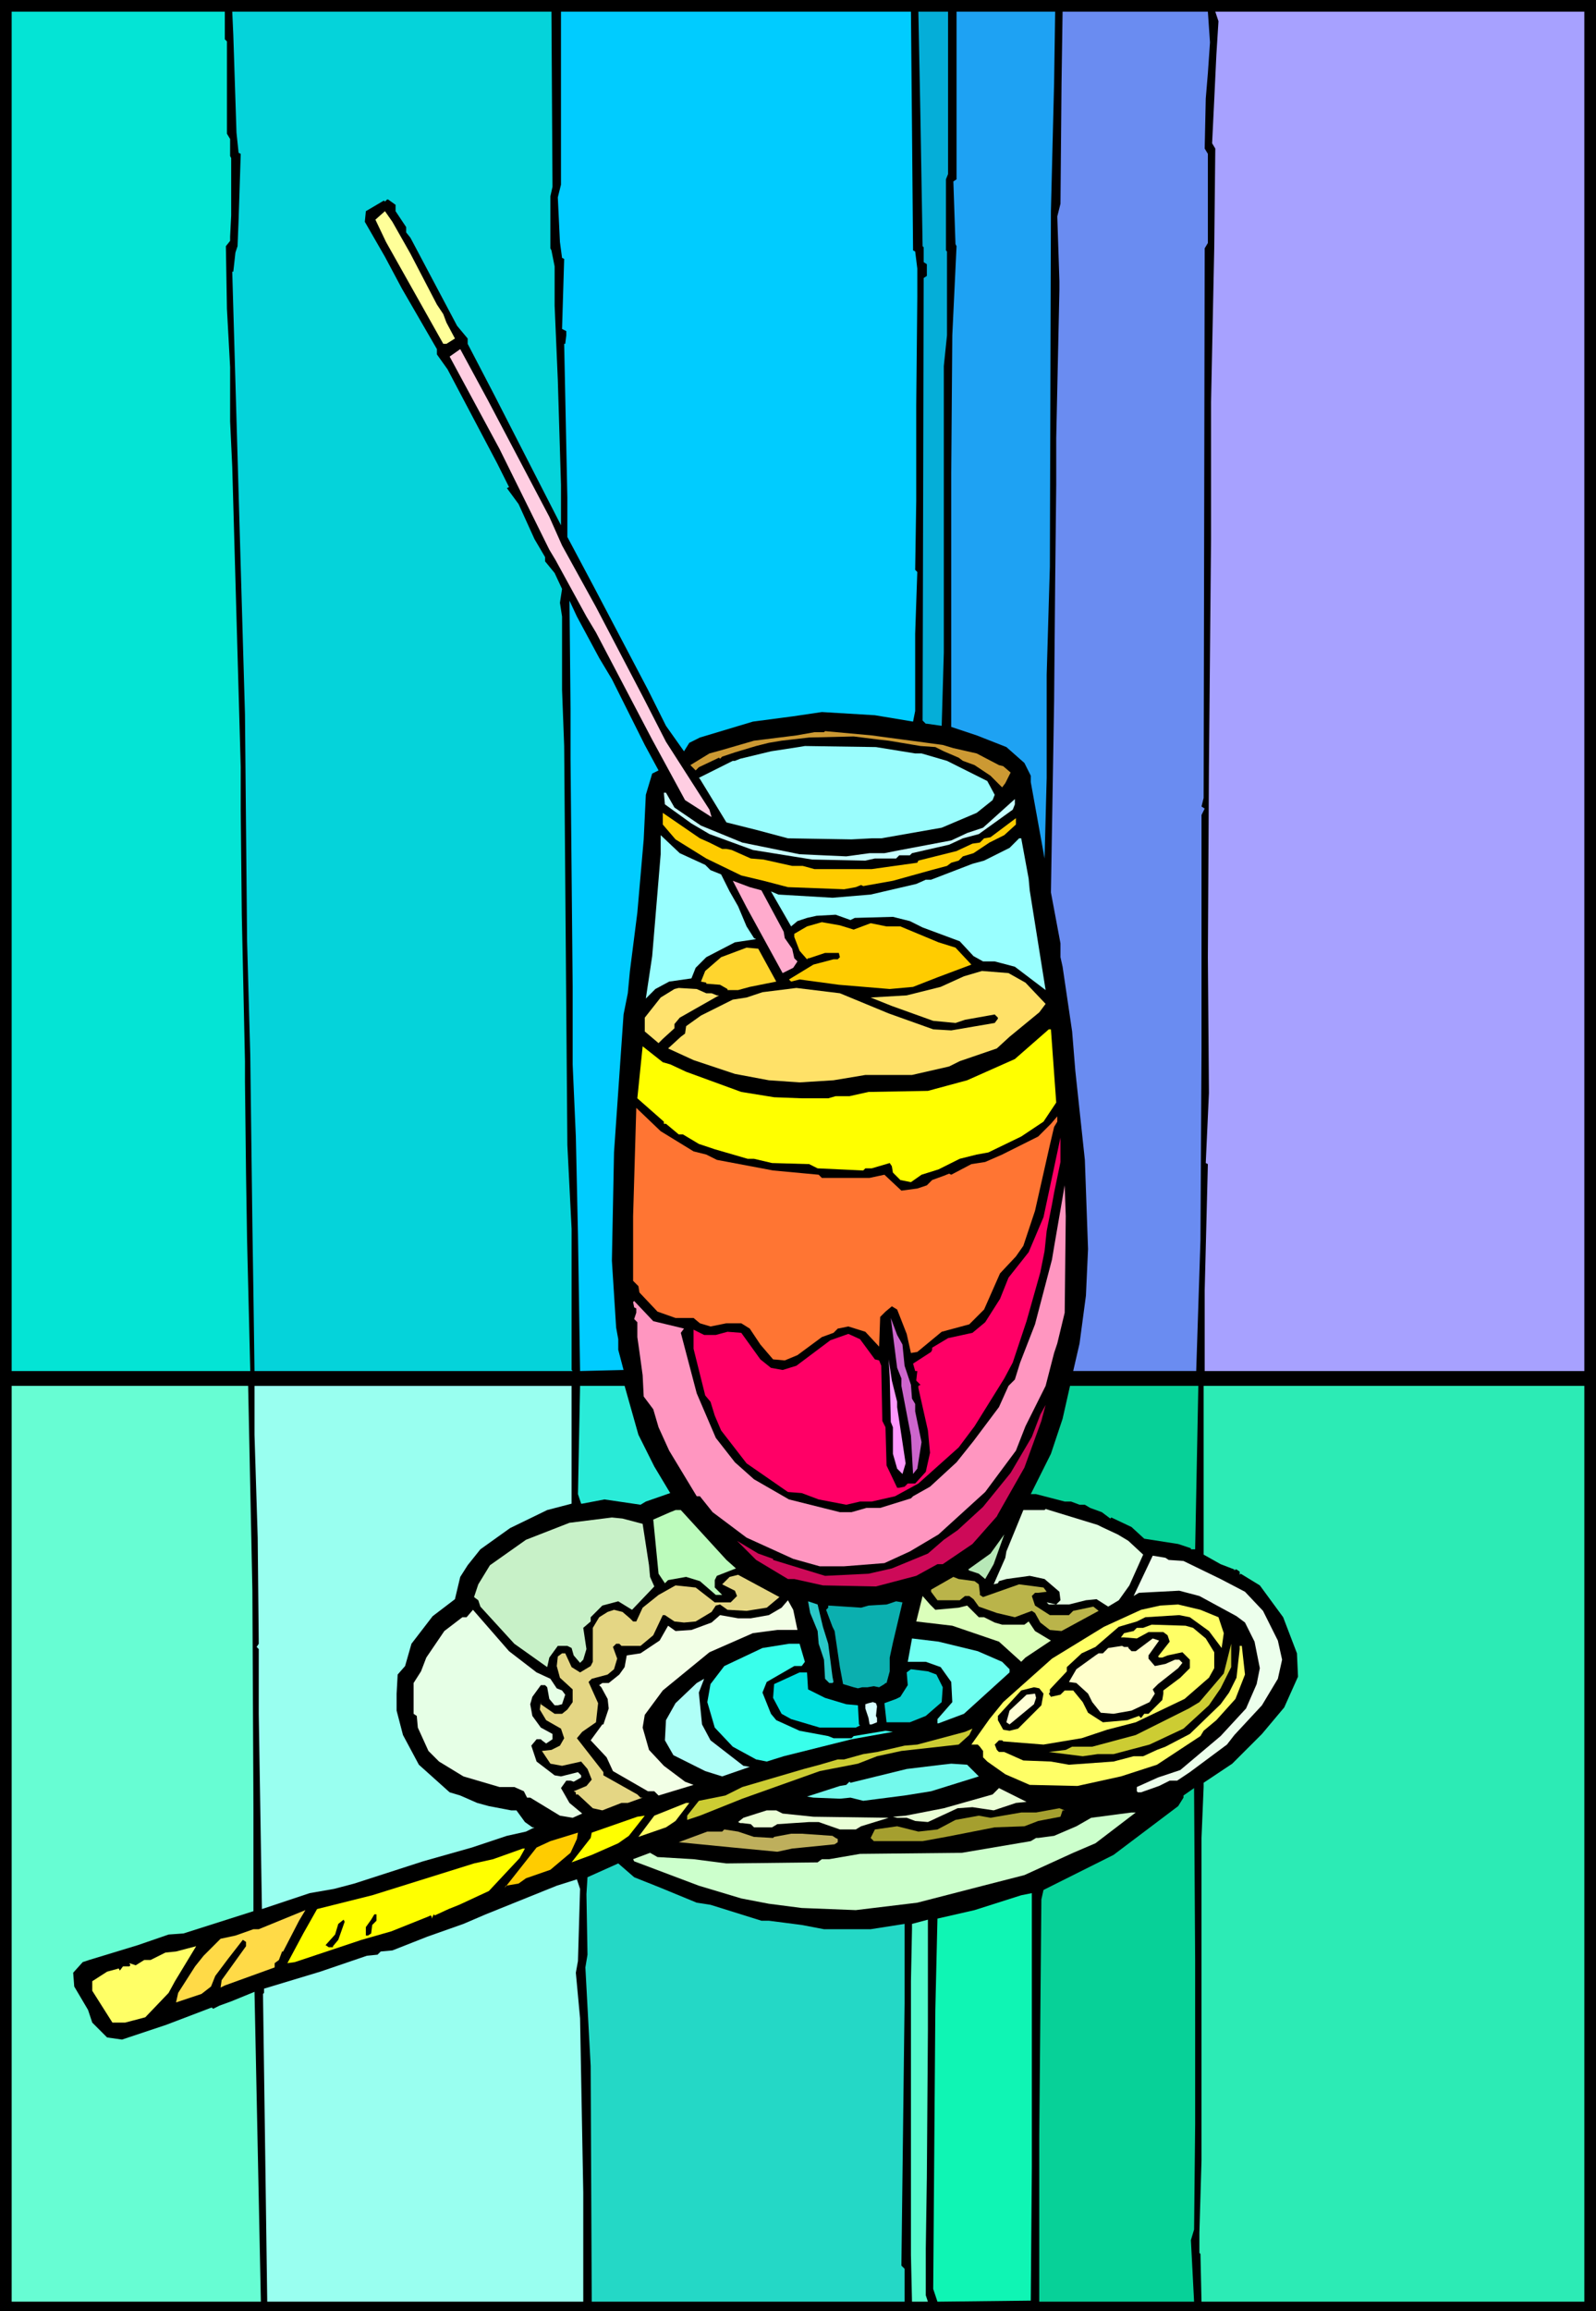 <svg xmlns="http://www.w3.org/2000/svg" fill-rule="evenodd" height="696.48" preserveAspectRatio="none" stroke-linecap="round" viewBox="0 0 1505 2178" width="5.014in"><style>.brush1{fill:#000}.pen1{stroke:none}.brush4{fill:#0cf}.brush14{fill:#fc0}.brush20{fill:#ff0}.brush27{fill:#99fff0}.brush29{fill:#07d198}.brush43{fill:#ff6}.brush48{fill:#cc3}.brush55{fill:#e9ffd6}</style><path class="pen1 brush1" d="M1505 2178H0V0h1505v2178z"/><path class="pen1" style="fill:#04e4d5" d="m212 37 2 2v87l3 5v16l1 2v54l-1 20v4l-4 5 1 59 3 55v51l2 43 8 283v40l1 99 3 138v19l1 87 1 63 3 123H11V11h201v26z"/><path class="pen1" style="fill:#05d3da" d="m521 176-2 9v49l1 2 3 15v37l3 70 3 99v38l-63-123-25-48v-5l-10-12-44-83-4-5v-5l-10-15v-6l-7-5h-1l-2 2-1-1-17 10-1 10 19 33 16 30 33 57v5l10 14 47 89 11 22-2 1 11 15 15 33 10 17v4l9 11 7 15-2 13 2 13v69l2 53 3 376 4 79v133l1 1H240l-1-71-1-66-2-161-3-107-2-214-12-417h1l2-18 2-6 1-25 2-62-2-1-2-19-3-92-1-22h301l1 165z"/><path class="pen1 brush4" d="m860 121 1 115 2 1 2 16v27l-1 102v90l-1 65 2 2-2 58v73l-2 10-36-6-50-3-27 4-38 5-50 15-10 5-5 8-17-24-17-34-51-97-25-47v-37l-3-145h1l1-8v-4l-4-2 2-66-2-1-2-15-2-42 3-12V11h330l1 110z"/><path class="pen1" style="fill:#05aed8" d="m894 164-2 5v67l1 1v79l-3 29v270l-2 69-14-2h-1l-3-3 1-417 3-2v-11l-3-2v-14l-1-1-2-119-2-102h28v153z"/><path class="pen1" style="fill:#1ea2f3" d="m994 78-3 121-1 335-3 102v97l-2 76-13-72v-6l-6-12-17-15-28-11-24-8V446l1-130 4-84-1-2-2-59 3-2V11h93l-1 67z"/><path class="pen1" style="fill:#6a8cf1" d="m1141 40-2 29-2 24-1 47 3 5v84l-3 5-1 518-2 8 3 2-3 6v222l-1 179-4 123h-116l6-26 6-45 2-44-3-84-9-84-3-37-9-61-2-9v-13l-9-48 3-180 1-113 1-91v-44l3-140v-8l-2-61 3-12 1-113 1-68h137l2 29z"/><path class="pen1" style="fill:#a7a1ff" d="M1494 1292h-358v-76l3-119-2-1 3-66-1-128 1-179 2-215V379l3-145 1-94-3-5 2-41 2-42 2-32-3-9h348v1281z"/><path class="pen1" style="fill:#ff9" d="m387 239 25 48 6 9 3 8 8 15-8 5h-3l-54-96-10-21 9-8 7 10 17 30z"/><path class="pen1" style="fill:#ffcee2" d="m518 487 12 27 32 58 45 86 21 41 41 64 2 7-25-16-31-57-53-101-9-15-29-53-6-10-47-95-47-87 10-7 26 48 58 110z"/><path class="pen1 brush4" d="m565 620 12 20 31 62 13 24-6 3-6 20-2 42-6 69-7 55-2 21-4 20-9 130-2 102 4 63 2 11v10l5 19-41 1-2-129-2-92-3-68v-73l-2-215v-47l-1-102 7 15 21 39z"/><path class="pen1" style="fill:#c93" d="m889 702 10 3 22 5 21 11 4 1 7 6-5 10-3 4-11-11-15-10-11-4-4-3-14-6-8-4-14-1-30-5-9-1-24-3-42 1-26 3-12 2-12 3-20 6-12 4-2 2-1-1-19 9-3 3-5-5 18-11 11-3 31-9 40-5 17-3h9l1-1 44 4 67 9z"/><path class="pen1" style="fill:#9afdfd" d="M863 710h6l24 7 38 19 7 13-2 5-15 12-33 14-57 10h-9l-19 1-60-1-30-8-28-7-25-41-1-1 32-16h2l5-2 29-7 26-4 6-1 67 1 37 6z"/><path class="pen1" style="fill:#c7ffff" d="m636 761 25 17 39 16 54 11 44 2 22-3h14l10-2 53-10 15-7 15-5 30-27v5l-2 5-32 23-15 4-13 6-35 8-2 2h-10l-3 3h-20l-9 2-50-1-56-9-41-15-17-10-25-18-1-11h2l8 14z"/><path class="pen1 brush14" d="m669 794 12 6h4l5 1 18 8 12 1 27 6h10l11 3h54l43-6 1-2 36-9 15-7 7-1 4-4 6-1 24-18v6l-11 10-14 7-15 10-10 3-4 4-7 2-4 3-15 4-36 10-28 5-2-1-5 2-11 2-53-2-23-6-21-5-33-16-29-18-12-14v-11l35 24 9 4z"/><path class="pen1" d="m665 815 5 5 10 4 8 16 8 14 8 19 7 11 2 1-20 3-27 14-10 10-4 10-21 3-13 7-9 9 6-40 8-96v-18l18 17 24 11zm305 13 1 11 15 94-29-22-19-5h-11l-9-5-13-14-35-13-12-6-16-4-36 1-4 2-14-5-18 1-9 2-9 3-6 5-19-33 7 3 51 3 36-3 43-10 9-4h5l39-15 11-3 24-12 9-9h2l7 38z" style="fill:#9ff"/><path class="pen1" style="fill:#ffabcd" d="m718 839 21 39 1 6 7 10 2 9 3 3-4 6-10 5-34-62-13-25 16 6 11 3z"/><path class="pen1 brush14" d="m805 876 16-6 15 3h13l36 15 16 5 15 16-32 12-23 9-22 2-48-4-37-5-8 2-2-2 23-14 19-5h4l2-2-1-4h-13l-15 5h-1l-1 1-7-8-5-13v-3l12-7 14-4 17 3 13 4z"/><path class="pen1" style="fill:#ffd52e" d="m732 925-25 5-11 3h-10v-1l-7-4-13-1v-1l-5-1 4-10 15-13 24-9 11 1 17 31z"/><path class="pen1" style="fill:#ffe168" d="m967 926 19 20-6 8-28 23-12 11-35 12-10 5-35 8h-44l-30 5-32 2-29-2-32-6-39-13-24-11 12-11 4-3 1-7 14-10 30-15 13-2 15-5 32-4 41 5 46 19 42 15 17 1 41-7 3-4v-1l-3-3-28 5-9 3-21-2-39-14-20-8 34-2 32-8 22-10 17-5 25 2 16 9z"/><path class="pen1" style="fill:#ffe26e" d="M666 936h5l5 2h2l-37 21-5 6v4l-11 10-4 4-13-11v-13l15-19 13-8 4-1 17 1 9 4z"/><path class="pen1 brush20" d="m996 1039-12 18-21 14-31 15-11 2-16 4-20 10-16 5-10 7-10-2-7-7-1-6-2-3-17 5h-6l-2 2-43-2-8-4-35-1-17-4h-6l-31-9-15-5-15-9h-4l-12-10h-2v-2l-25-22 5-49 19 15 7 2 15 7 52 19 31 5 26 1h25l7-2h13l18-4 56-1 37-10 45-20 32-28h2l5 69z"/><path class="pen1" style="fill:#ff7533" d="m654 1085 12 3 10 5 53 10 43 4 3 3h45l14-3 16 15 15-2 9-3 5-5 11-4 5-2 2 1 19-10 13-2 16-7 34-17 12-12 6-7v5l-3 5-4 17-14 62-11 33-7 10-15 16-15 34-14 14-26 7-23 19-6 1-4-18-9-23-5-3-6 5-5 5-1 28-13-14-16-5-10 2-4 4-11 4-23 17-12 5-11-1-12-14-10-15-8-5h-14l-15 3-10-3-6-5h-17l-17-6-17-18-1-6-5-5v-61l3-102 23 22 31 19z"/><path class="pen1" style="fill:#f06" d="m994 1124-2 11-5 25-2 19-4 20-13 46-13 39-8 15-28 45-15 20-38 34-22 12-22 5h-11l-13 3-26-5-16-6-13-1-39-27-24-31-6-14-4-13-5-6-4-16-7-28v-18l10 5h11l11-3 13 1 18 25 10 8 11 2 13-4 32-24 17-6 11 5 14 19 4 1 2 5 1 52 3 6 1 36 10 21h2l5-1 3-3h7l10-11 4-18-2-21-9-40v-2l2-1-4-4 1-9h-2l-2-7 17-11 1-2v-2l15-9 23-5 12-10 14-22 8-20 19-24 14-33 16-75v23l-6 29z"/><path class="pen1" style="fill:#ff96c0" d="m1004 1237-7 29-3 9-8 31-19 38-9 23-29 39-44 40-27 16-24 11-38 3h-23l-25-7-44-20-32-24-12-15h-3l-26-43-10-22-5-17-9-12-1-20-3-22-2-14v-14l-3-3 2-6v-4l-2-1-1-5 1-1 18 19 25 6 4 1-3 4 15 57 18 42 18 23 18 16 33 19 48 12h11l14-4h13l29-9 2-2 16-9 25-23 16-20 24-32 9-20 6-6 5-16 14-36 16-61 2-12 10-58 1 29-1 91z"/><path class="pen1" style="fill:#c6c" d="m851 1267 2 20 6 18 1 13 3 5v7l6 29-4 25-4 5-2-36-9-47v-7l-4-10-6-47 6 16 5 9z"/><path class="pen1" style="fill:#f9f" d="M846 1321v5l8 53-3 10-5-5-4-14v-25l-2-5-1-42-1-17 3 20 5 20z"/><path class="pen1" style="fill:#67fdd3" d="m236 1403 1 47 1 49 1 207v95l-66 21-14 1-29 10-46 14-6 2-9 10 1 13 13 22 4 12 14 14 14 2 42-14 42-16h1l1 1 6-3 11-4 22-9 6 292H11v-863h223l2 97z"/><path class="pen1 brush27" d="m539 1417-23 6-35 17-28 20-12 15-7 11-5 21-21 16-20 26-6 21-7 8-1 18v16l6 23 15 28 29 26 10 3 16 7 11 3 21 4h5l8 11 7 5h2l-8 4-18 4-33 11-46 13-65 21-19 5-23 4-45 15-3-184v-61l-2-2 2-3-1-100-3-97v-46h299v111z"/><path class="pen1" style="fill:#2aebd8" d="m602 1352 15 30 15 25-23 8-5 3-34-5-21 4h-1l-3-9 2-102h42l13 46z"/><path class="pen1 brush29" d="M1127 1460h-4v-1l-12-4-32-5-12-11-19-9-1 1-8-6-11-4-5-3h-5l-8-3h-6l-27-7h-5l19-38 11-33 7-31h121l-3 154z"/><path class="pen1" style="fill:#2cebb5" d="M1494 2169h-361l-1-45-1-1v-19l2-68v-304l2-48v-4l27-18 28-28 21-25 13-29-1-22-13-34-22-30-18-11-1 1v-3l-3-2h-1l-1 1v-1l-13-5-16-9v-159h359v863z"/><path class="pen1" style="fill:#cd0a58" d="m966 1383-25 44-1 2-23 26-28 19h-5l-20 11-38 10-50-1-27-6h-6l-30-18-18-18 20 12 14 5v1l49 15 41-2 22-5 17-7 17-7 15-13 13-9 24-22 26-32 20-34 8-21 5-9-4 15-16 44z"/><path class="pen1" style="fill:#e2ffe2" d="m1039 1439 15 7 10 6 14 13-13 29-10 14-10 6-11-7-10 1-16 4h-19l-2-2 9 2 4-4-1-8-14-12-14-3-22 3-7 2-1 2-4 1 11-25 1-6 16-39h20l1-1 49 15 4 2z"/><path class="pen1" style="fill:#bcfbbc" d="m685 1470 9 8-18 7-2 4v7l7 7h-6l-15-13-13-4-17 3-3 3-6-9-5-51 16-7 5-2h5l43 47z"/><path class="pen1" style="fill:#c8f1c8" d="m606 1436 6 39 1 11 4 9-21 22-13-8-15 4-11 11v4l-7 6 3 20-3 10-3 3-6-7-2-7-4-2h-9l-8 11-2 9-31-22-32-35-2-6-4-3 4-12 11-18 34-24 41-16 40-5 10 1 19 5z"/><path class="pen1" style="fill:#b7e8b7" d="m929 1488-6-5-9-3-1-1 21-15 13-18-10 28-8 14z"/><path class="pen1" style="fill:#ecffec" d="m1102 1470 14 1 35 17 23 12 17 18 14 28 4 18-4 18-15 25-26 28-7 9-35 26-12 8h-7l-10 5-17 6h-3l-1-1v-4l20-9 21-7 38-32 24-26 10-23 3-15-5-25-9-18-8-6-35-19-19-5-38 2-5 3 18-38 12 2 3 2z"/><path class="pen1" style="fill:#e4d684" d="m723 1515-19 3-18-1-7-5-4 1-4 6-15 9-11 1-9-1-9-6h-2l-9 19-12 10h-18l-2-2h-3l-3 3 4 11-3 10-6 5-15 4-3 3 9 20-2 18-13 9-5 6 25 32v3l32 18 3 3h2l-14 5h-6l-18 7-9-2-14-13h-2v-2l-2-1 12-5 5-6-4-10-6-7-18 4-11-2-8-12 9-1 8-4 4-7-3-9-14-8-6-10 1-7v2l13 9h7l5-4 5-7v-12l-12-11-3-11 1-9 4-3h3l6 13 8 5 10-6 2-4v-32l6-10 8-5 6-2 8 2 7 6 3 3h3l6-13 15-12 16-9 19 2 18 14h15l6-6-2-5-12-6 7-7 8-2 39 21-12 10z"/><path class="pen1" style="fill:#bab44a" d="m919 1490 4 3 1 8v2l3 2 34-12 23 3 3 4-8 1h-3l-3 3 3 9 14 9h18l4-4 19-4 5 4-35 19-11-1-9-7-5-9-3-2-16 6-17-4-17-6-5-7-4-3h-4l-5 4h-21l-6-8v-2l21-12 5 2 15 2z"/><path class="pen1" style="fill:#dbffbb" d="m882 1517 22-2 8-2 11 11h5l10 5 7 2h21l4-3 6 9 15 9-24 16-4 4-21-19-44-15-34-4 6-24 7 8 5 5z"/><path class="pen1" style="fill:#f2ffe6" d="M752 1536h-19l-23 3-41 18-44 36-17 23-2 12 6 21 14 15 20 15 8 3-33 10-4-4h-6l-33-19-6-13-15-16 11-15h1l5-15-1-9-6-11-2-2 3-2h6l10-8 5-7 2-11 13-2 18-12 8-14 7 5 15-1 19-7 8-7 17 3h12l17-3 12-7 6-7 5 9 4 19z"/><path class="pen1" style="fill:#2ac9c9" d="m776 1533 5 16 4 31 1 5-1 1h-3l-4-4-1-18-5-15-1-12-7-17-2-11 9 3 5 21z"/><path class="pen1" style="fill:#0bafaf" d="m842 1548-3 14v13l-3 11h-1l-1 1-5 3-5-1-6 1h-5l-4 1-4-1-10-3-3-16-5-34-2-4-3-8-3-8 2-2v-2l31 2 7-2 17-1 9-3 6 1-9 38z"/><path class="pen1 brush43" d="m1149 1524 5 15-2 14-12-16-18-13-10-2-32 2-8 4-17 5-22 19-13 6-14 13v4l-16 17v3l-1 1 2 3 9-2 4-4h8l9 11 5 10 14 9 23-2 11-4 2 2 3-4h4l13-13 1-6v-3l16-12 9-9v-8l-7-7-14 3-5 2h-3l-1-1 11-14-2-6-4-3h-14l-11 6-12-1h-3l3-4 9-2 3-3h6l8-3 32 1 7 2 12 10 8 13v15l-5 9-23 20-46 22-27 7-24 8-36 6-38-3-1-1h-3l-4 4 2 5 2 2h5l18 8 26 1 17 3 42-3 19-5h9l13-6 8-3 23-12 29-28 8-11 7-14 3-27v-3h2l3 27-9 23-18 20-12 10-3 5-41 27-34 11-41 9-45-1-23-10-17-12-4-4v-6l-3-4-2-2h-6l17-24 13-16 46-41 49-30 35-16 18-4 17-1 21 5 17 7z"/><path class="pen1" style="fill:#e6ffe6" d="m506 1576 13 6 6 9 5 2 3 4-3 9-4 1h-3l-5-6-2-11-2-2h-4l-8 11-2 7 2 11 8 11 11 6v5l-6 4-4-3-1-1h-4l-5 6 5 15 17 13 6 1 16-4 3 3v2l-7 4-3-1h-4l-5 7 8 14 12 10-9 4-12-2-28-17h-3l-3-6-9-4h-14l-34-10-23-14-10-10-10-22-1-11-3-2v-29l7-11 5-13 17-25 17-13h4l6-7 34 39 26 20z"/><path class="pen1" style="fill:#70fff1" d="m922 1556 23 10 7 7v3l-43 39-24 9h-1v-4l14-16-1-19-10-14-14-5h-17l4-22 25 3 37 9z"/><path class="pen1" style="fill:#ffc" d="M1083 1560v3l6 7 10-2 9-4h4l3 3-4 5-19 15-5 5 2 4-5 8-17 8-17 3-12-1-8-10-4-8-11-10-7-1 7-12 18-13 3-2h4l5-5 13-2 2 1h4v1l3 3h4l16-12 6 2-10 14z"/><path class="pen1" style="fill:#39ffeb" d="m759 1566-3 4h-7l-26 15-4 10 8 20 5 6 22 10 27 5 5 2h17l2-2 30-5 7 1-39 7-64 16-16 5-10-2-22-12-17-18-7-24 3-17 13-17 36-17 25-4h10l5 17z"/><path class="pen1 brush48" d="m1151 1591-11 16-24 22-32 15-34 9h-15l-14 2-32-4 16-2 6-3h19l41-11 50-25 10-6 23-27 7-28v22l-10 20z"/><path class="pen1" style="fill:#08cfcf" d="m883 1578 6 12-1 14-15 13-15 6h-22l-2-18 11-4 4-2 7-11-1-12 4-3 16 2 8 3z"/><path class="pen1" style="fill:#02e0e0" d="m762 1592 16 8 20 6 11 1 1 18 1 1-4 2h-34l-27-8-9-5-8-15 1-13 24-11h7l1 16z"/><path class="pen1" style="fill:#d8ffff" d="m827 1608-1 9 1 2v4l-5 2h-2l-1-6-3-9v-4l3-1 4-1 3 1 1 3z"/><path class="pen1" style="fill:#affff7" d="m662 1625 8 15 31 24 6 1-26 9-16-5-30-15-8-14 1-19 9-16 20-19 7-4-5 13 3 30z"/><path class="pen1 brush1" d="m984 1596-2 11-22 22-8 2-6-1-5-9v-4l22-24 12-3 5 1 4 5z"/><path class="pen1" style="fill:#ffffd6" d="m975 1606-23 19-3-2 3-11 16-15 8-1 1 4-2 6z"/><path class="pen1 brush48" d="m904 1644-54 6-23 5-18 7-36 7-73 26-40 16-12 4v-4l11-14 25-5 16-8 58-17 15-4 17-5h6l18-5 13-2 26-6 12-1 45-12 7-3-3 6-10 9z"/><path class="pen1" style="fill:#73f9ec" d="m923 1674-45 14-25 4-39 5-12-3-10 1-25-1-6-1 31-10 6-1 3-3 1 1 53-13 33-4 9-1 15 1 11 11z"/><path class="pen1 brush55" d="m958 1699-21 7-20-3-14 1-28 13-12-1-8-3h-9l-4-1 12-1 36-7 46-13 6-6 26 13-10 1z"/><path class="pen1 brush29" d="M1127 1905v97l-1 99-3 10 3 58H980v-156l2-223 2-9 66-33 61-46 5-8v-2l10-7 1 162v58z"/><path class="pen1 brush43" d="m637 1716-9 6-26 9 15-20 30-12h3l-13 17z"/><path class="pen1" style="fill:#a59f2f" d="m1002 1706-2 6-21 4-13 5-28 1-46 9-22 4h-46l-3-3 4-8 21-3 20 5 18-2 17-9 22-4 11 2 29-5h14l22-4 5 2h-2z"/><path class="pen1 brush55" d="m738 1709 29 3 71 1-26 8-5 3h-15l-20-7h-9l-30 2-5 3h-17l-3-3-8-1h-2l-2-1 5-4 22-7h9l6 3z"/><path class="pen1" style="fill:#cfc" d="m1033 1737-21 9-46 21-39 10-62 16-58 7-51-2-31-4-26-5-40-12-61-23-1-2 16-6 7 4 34 2 31 4 86-1 4-3h7l29-5 96-1 65-11 5-3h2l15-2 21-9 14-8 38-5h4l-38 29z"/><path class="pen1 brush20" d="m583 1737-25 11-19 7 18-23 1-5 43-15 7-1-15 19-10 7z"/><path class="pen1" style="fill:#beaf5c" d="m711 1731 18 1 1-1 16-3h10l29 2 3 2 2 1v3l-3 2-40 4-14 3-42-4-51-5 27-10h14l2-2 13 2 15 5z"/><path class="pen1 brush14" d="m538 1746-19 16-23 8-7 5-12 2-1 2 30-38 13-6 26-8-1 6-6 13z"/><path class="pen1 brush20" d="m490 1751-29 31-28 13-10 4-13 6-1-1-2 4v-2l-1-1-2 1-35 14-28 8-42 14-21 7-7 1 15-28 13-23 52-13 96-30 18-4 28-10h2l-5 9z"/><path class="pen1" style="fill:#24d8c6" d="m618 1777 5 2 34 14 13 2 48 15h7l31 4 21 4h44l32-5v75l-3 247 3 3v31H558l-1-222-5-93 2-12-1-57 1-16 29-13 15 13 20 8z"/><path class="pen1 brush27" d="m545 1848-2 11 4 43 3 164v103H252l-4-290 1-1v-4l53-16 44-15 10-1 3-3 11-1 33-13 34-12 21-9 67-27 19-6 3 9-2 68z"/><path class="pen1" style="fill:#0ff5b4" d="m972 2168-88 1-4-12 2-263 2-86 35-8 44-14 10-2v258l-1 126z"/><path class="pen1" style="fill:#ffda47" d="M267 1839h-1l-3 8-4 3v4l-47 17-4 2 1-7 23-32v-4l-3-2-14 18-12 16-4 10-9 7-24 8 2-9 16-25 8-10 16-16 14-3 17-6h5l44-18-6 10-15 29z"/><path class="pen1 brush1" d="m355 1810-4 4-1 8-3 2h-2v-8l5-7 3-5h2v6zm-36 18-5 6v1h-4l-3-2 9-10 3-10 5-4 1 2-6 17z"/><path class="pen1" style="fill:#54fbcc" d="m874 2052-1 67v44l2 6h-15l-1-44v-258l1-49v-5l15-4v104l-1 139z"/><path class="pen1 brush43" d="m159 1878-22 23-19 5h-12l-19-30v-9l14-9 11-3 1 2 3-4h6l1-1-1-2 6 2 8-5h6l14-7 10-1 19-5-20 33-6 11z"/></svg>
